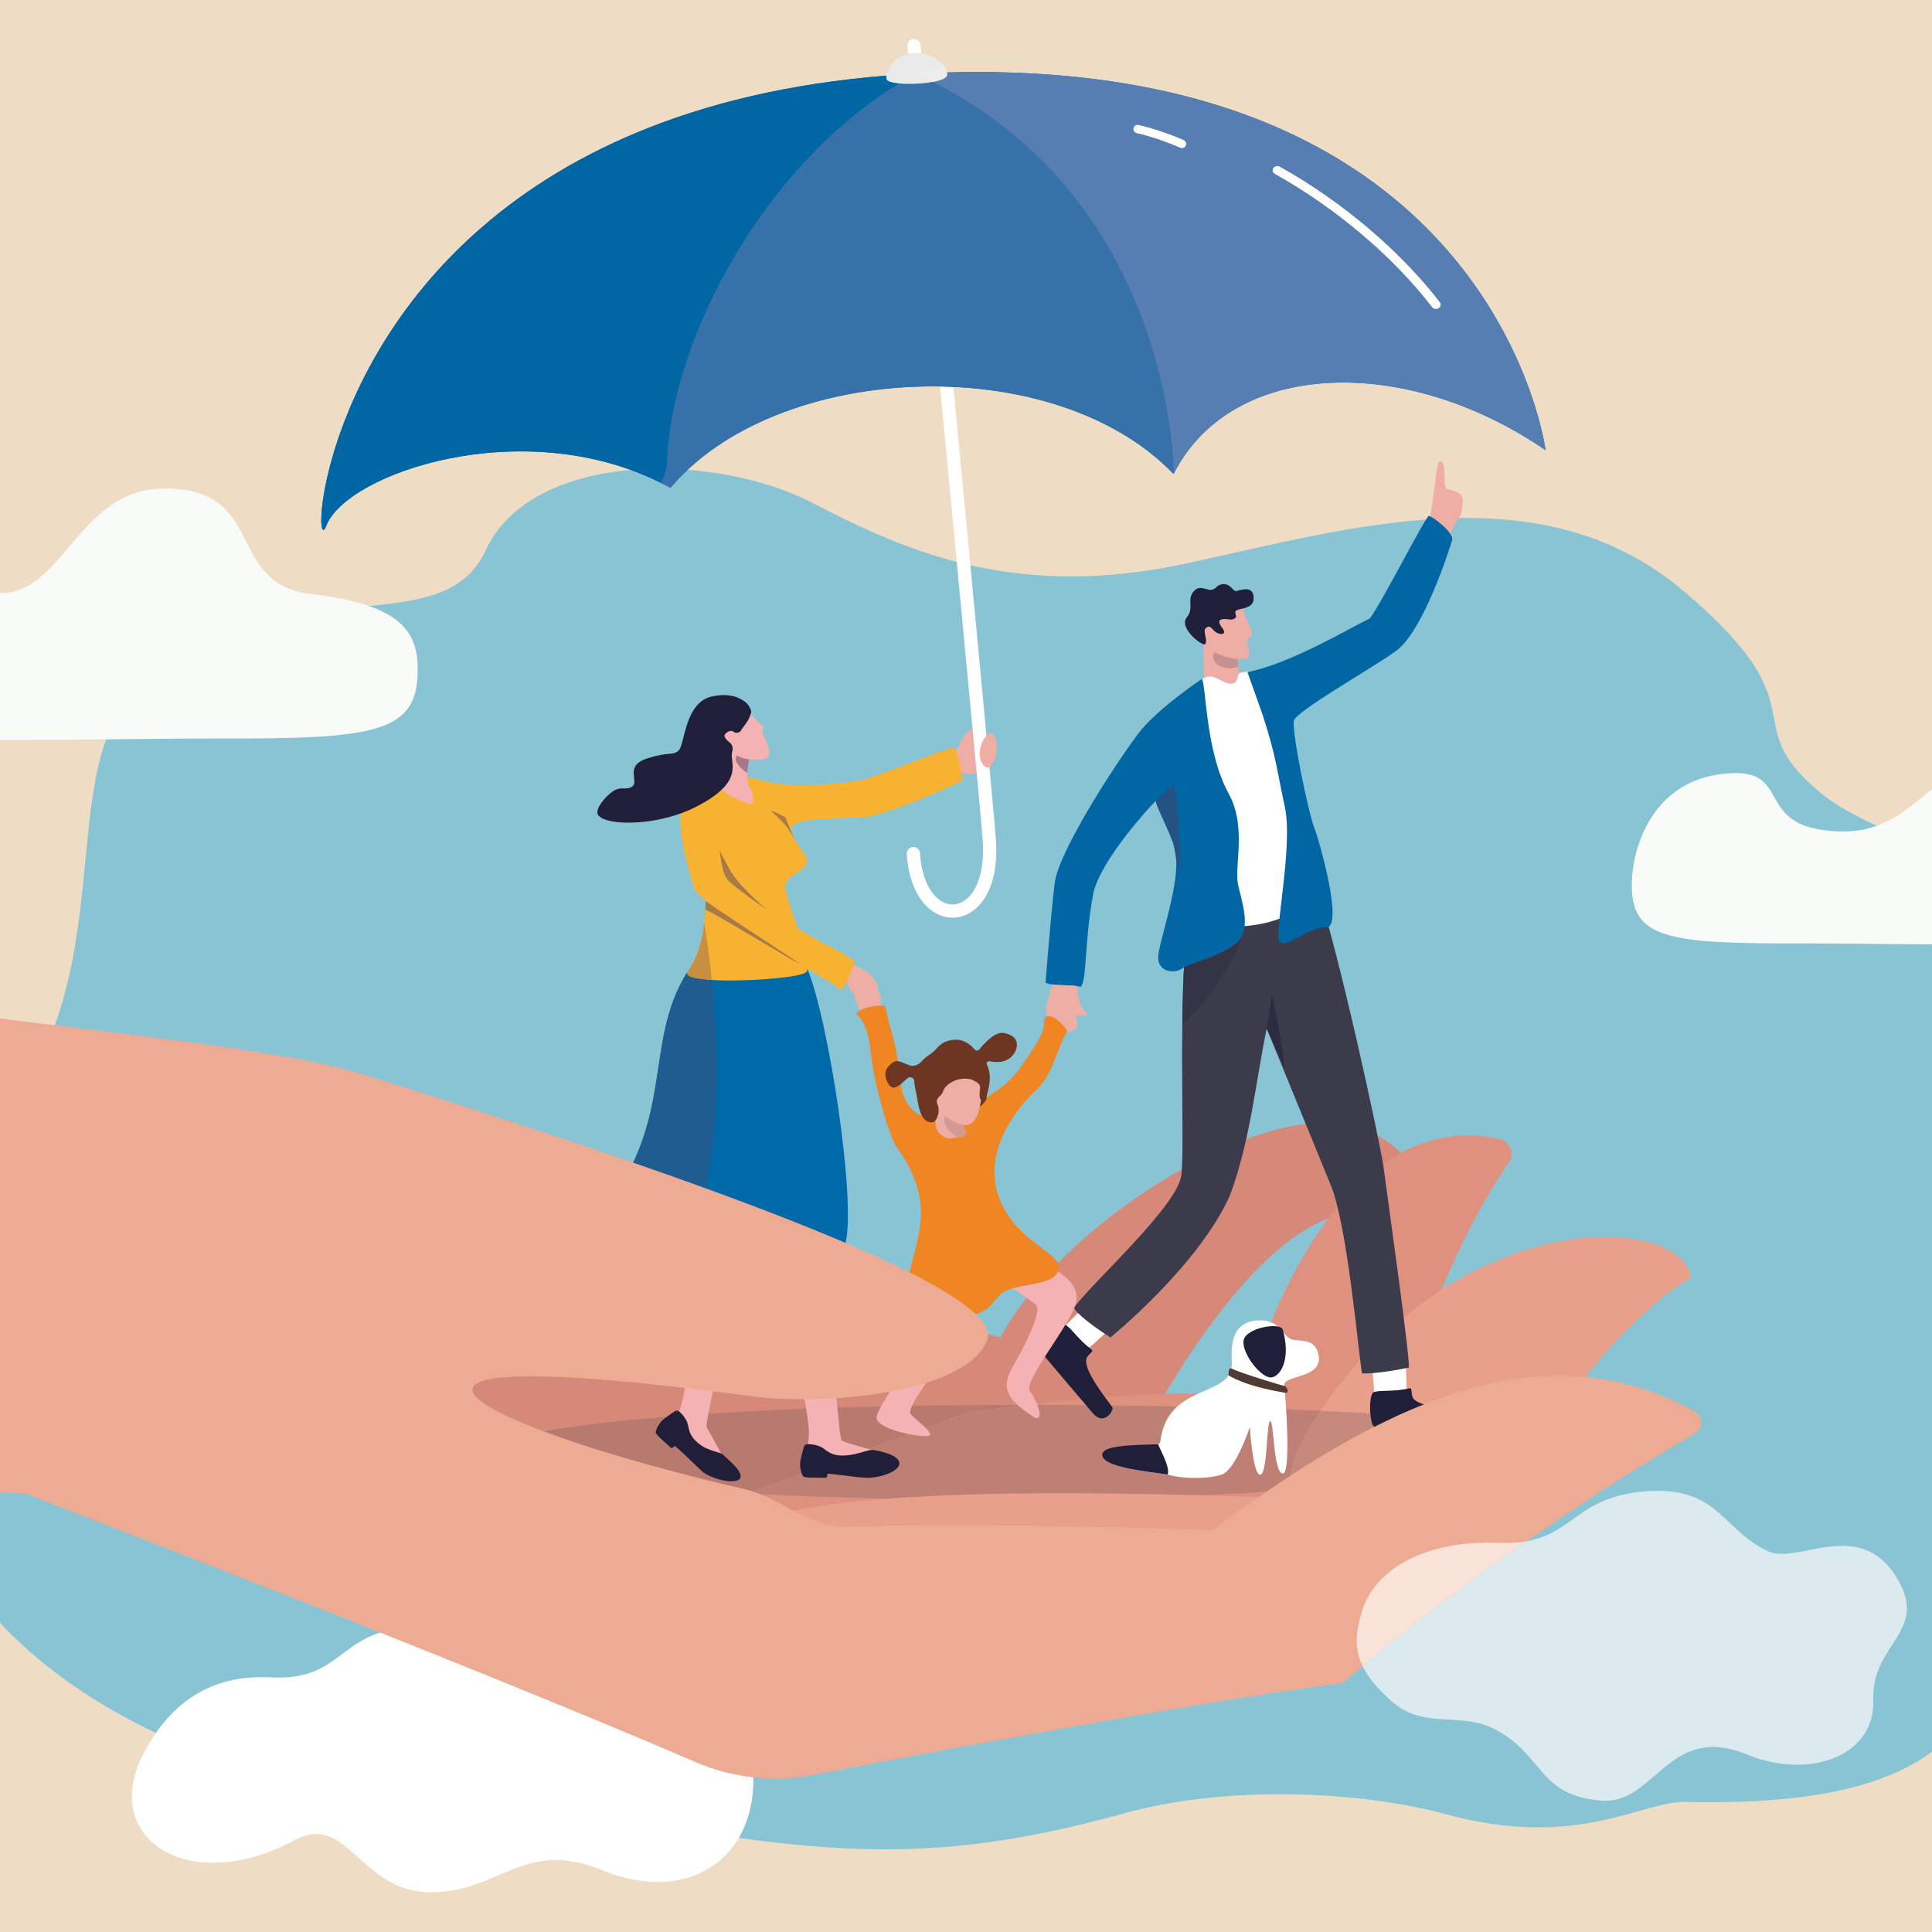 <svg id="Layer_1" xmlns="http://www.w3.org/2000/svg" width="184px" height="184px" viewBox="0 0 96 96">
	<rect fill="#EEDDC4" width="100" height="100"/>
	<g>
		<path fill="#89C4D4" d="M111.956,54.938c-0.037,2.588-0.146,5.428-0.451,7.825
			c-0.457,4.202-2.001,9.13-6.029,10.514c-9.612,5.268-0.999,16.788-21.891,16.258c-2.24,0.093-5.361,2.359-11.813,0.595
			c-3.672-1.004-10.385-1.567-16.019,0c-11.029,3.068-16.5,1.553-28.181-0.19c-4.619-0.688-10.711-1.535-12.797-1.578
			C12.69,88.316-2.173,84.229-4.327,72.263c-3.128-9.477,1.706-11.84,5.775-18.618c4.071-6.779,1.629-15.52,5.147-19.075
			c6.839-6.909,15.249-2.248,17.536-7.216c2.29-4.968,11.375-4.916,16.309-2.333c4.933,2.585,10.331,4.753,18.565,2.966
			c8.234-1.789,17.585-4.596,24.648,1.378c7.061,5.975,2.424,6.409,6.852,10.067C94.936,43.091,112.096,45.718,111.956,54.938"/>
		<path fill="#F8FBF8" d="M110.567,41.689c2.34,0,7.148,4.15,0.277,4.814
			c-6.873,0.666-17.165,0.36-21.33,0.374c-6.798,0.022-8.484-0.256-8.43-3.033c0.031-1.608,0.919-4.967,4.503-5.39
			c3.728-0.438,1.294,2.735,5.844,2.86c3.876,0.107,4.544-3.667,8.333-3.731c4.48-0.074,3.657,4.011,6.251,4.676
			C108.867,42.99,108.228,41.689,110.567,41.689"/>
		<path fill="#FFFFFF" d="M37.436,88.459c-0.004,0.854-0.159,1.627-0.441,2.295
			c-1.039,2.458-3.801,3.511-7.048,2.183c-3.917-1.602-5.094,1.065-8.486,1.09c-3.616,0.027-4.148-4.03-6.838-2.583
			c-5.191,2.792-9.642-0.041-7.535-4.219c1.707-3.38,4.282-3.992,6.393-3.878c3.829,0.204,3.256-2.656,7.719-2.495
			c1.351,0.048,2.264,0.327,2.941,0.717c2.175,1.25,1.903,3.639,5.854,3.177C33.207,84.367,37.443,86.342,37.436,88.459"/>
		<path fill="#D78979" d="M21.264,58.27c10.15,3.131,26.997,7.843,28.445,8.184
			c3.135-5.859,14.179-12.786,18.689-10.071c4.511,2.716-1.199,3.383-2.132,4.081c-4.748,1.443-9.485,10.778-9.485,10.778
			l-9.847,8.309l-30.615-8.444L21.264,58.27z"/>
		<path fill="#DE917F" d="M48.152,70.161c2.966-0.399,10.654-1.339,13.75-0.698
			c0.785-3.251,4.719-14.482,12.552-12.885c0.497,0.101,0.856,0.688,0.567,1.104c-3.776,5.436-6.447,14.498-6.067,16.658
			c-6.4,1.669-18.109,10.044-18.109,10.044l-14.864-9.763L48.152,70.161z"/>
		<path fill="#E9A08A" d="M76.581,71.752c1.194-2.402,4.457-6.491,7.44-8.268
			c-0.343-3.088-11.252-3.796-18.28,6.436C58.712,80.153,76.581,71.752,76.581,71.752"/>
		<path fill="#B8796F" d="M50.124,69.809c-2.985,0-5.852,0.046-8.519,0.131
			c0.09,0.966,0.166,1.595,0.217,1.635c0.153,0.118,0.833,0.272,1.32,0.422l5.01-1.837c0.711-0.095,1.694-0.222,2.82-0.351
			C50.691,69.809,50.408,69.809,50.124,69.809 M40.06,69.996c-1.727,0.067-3.356,0.151-4.865,0.251
			c-0.075,0.393-0.109,0.64-0.085,0.679c0.142,0.235,0.694,1.233,0.81,1.485c0.013,0.027-0.008,0.041-0.054,0.041
			c-0.391,0-2.598-0.862-2.588-1.317c0.01-0.451,0.133-0.296,0.372-0.778c-2.756,0.21-5.024,0.473-6.626,0.771
			c2.442,0.917,5.962,1.941,9.986,2.872c0.127,0.031,0.254,0.065,0.38,0.106l4.05-1.484c-0.155,0.009-0.308,0.014-0.45,0.014
			c-0.482,0-0.849-0.057-0.901-0.207c-0.17-0.495,0.077-0.297,0.109-1.13C40.208,71.023,40.149,70.54,40.06,69.996"/>
		<path fill="#BE7F75" d="M50.973,69.81c-1.126,0.129-2.109,0.256-2.82,0.351l-5.01,1.837
			c0.23,0.07,0.418,0.14,0.483,0.204c0.123,0.122-1.134,0.359-2.185,0.419l-4.051,1.484c0.13,0.042,0.258,0.089,0.386,0.141
			c3.665,0.185,7.874,0.288,12.349,0.288c4.583,0,8.97-0.157,12.812-0.415c0.39-0.265,0.783-0.527,1.182-0.787
			c0.083-0.754,0.541-1.805,1.499-3.23C61.419,69.915,56.347,69.818,50.973,69.81"/>
		<path fill="#C68A7C" d="M65.616,70.104c-0.958,1.424-1.416,2.475-1.499,3.229
			c1.712-1.115,3.512-2.166,5.367-3.011C68.305,70.24,67.009,70.167,65.616,70.104"/>
		<path fill="#F8FBF8" d="M-13.903,30.598c-2.75,0-8.403,4.879-0.325,5.66
			c8.078,0.782,20.176,0.421,25.072,0.438c7.991,0.026,9.974-0.3,9.91-3.565c-0.036-1.89-1.057-3.113-5.269-3.608
			c-4.382-0.516-2.145-5.389-7.494-5.242c-4.557,0.126-5.021,6.505-9.19,4.941c-4.169-1.563-3.296,2.698-6.345,3.48
			C-10.896,33.561-11.154,30.598-13.903,30.598"/>
		<path fill="#EEAEA6" d="M41.851,47.94c0.7-0.123,1.515,0.434,1.709,0.89
			c0.218,0.514-0.098,1.259-0.394,0.79c-0.462-0.736-0.471-0.055-0.636-0.142c-0.277-0.146-0.465-0.826-0.65-0.838
			C41.764,48.632,41.851,47.94,41.851,47.94"/>
		<path fill="#EEAEA6" d="M47.076,38.187c0.827,0.382,1.771,0.35,2.185-0.16
			c0.465-0.575,0.298-1.983-0.248-1.489c-0.854,0.772-0.517-0.338-0.757-0.282c-0.401,0.092-0.644,1.107-0.88,1.062
			C47.227,37.29,47.076,38.187,47.076,38.187"/>
		<path fill="#FFFFFF" d="M69.886,69.261c0.034-0.639-0.082-2.25-0.082-2.25l-1.692,0.012l0.195,2.418
			l1.15,0.722L69.886,69.261z"/>
		<path fill="#201F39" d="M70.007,68.988c0.177-0.043,0.103,0.126,0.169,0.393
			c0.152,0.613,2.38,0.625,2.716,0.68c0.174,0.027,0.455,0.928-0.408,0.927c-0.747-0.003-3.138,0-3.955-0.006
			c-0.171-0.002-0.32-0.118-0.363-0.282c-0.148-0.593-0.109-1.511,0.12-1.53C68.63,69.059,69.268,69.166,70.007,68.988"/>
		<path fill="#FFFFFF" d="M53.931,67.122c0.509-0.389,1.661-1.521,1.661-1.521l-1.105-1.28l-1.715,1.717
			l0.196,1.343L53.931,67.122z"/>
		<path fill="#201F39" d="M54.218,67.037c0.147,0.107-0.029,0.161-0.19,0.384
			c-0.368,0.512,1.067,2.217,1.243,2.51c0.091,0.15-0.413,0.947-0.969,0.289c-0.483-0.571-2.035-2.389-2.559-3.016
			c-0.11-0.13-0.119-0.319-0.019-0.458c0.354-0.496,1.08-1.062,1.242-0.901C53.271,66.035,53.604,66.589,54.218,67.037"/>
		<path fill="#3B3B4C" d="M65.493,44.297c0.947,2.69,3.078,12.377,3.265,13.781
			c0.187,1.401,1.313,9.408,1.248,9.875c-1.655,0.347-2.331,0.29-2.331,0.29c-0.188-1.168-0.728-7.322-1.534-9.31
			c-0.807-1.988-3.199-7.821-3.199-7.821c-0.54,2.569-0.817,5.612-1.837,8.312c-1.583,3.51-5.927,7.033-5.927,7.033
			c-1.208-0.762-1.97-1.465-1.78-1.523c0.958-1.283,5.104-5.01,5.301-6.53c0.194-1.519-0.206-9.012,0.356-12.708
			c0.058-0.382,5.38-1.13,5.38-1.13L65.493,44.297z"/>
		<path fill="#EEAEA6" d="M61.315,35.397l-1.453-0.589c0.061-0.691-0.172-2.347,0.003-2.953
			c0.192-0.663,0.249-0.621,0.249-0.621l0.971,0.737l0.457,0.347c0,0-0.087,0.268-0.023,0.741c0.045,0.33,0.164,0.763,0.439,1.273
			C62.167,34.715,61.315,35.397,61.315,35.397"/>
		<path fill="#76A3B4" d="M61.543,32.318c0,0-0.088,0.268-0.023,0.741
			c0.002,0.024,0.007,0.047,0.011,0.072C61.466,32.658,61.543,32.318,61.543,32.318"/>
		<path fill="#C69091" d="M61.085,31.971c0,0-0.577,0.327-0.741,0.476
			c-0.219,0.198,0.069,0.762,0.733,0.762c0.137,0,0.288-0.023,0.454-0.078c-0.004-0.024-0.009-0.048-0.011-0.072
			c-0.064-0.473,0.023-0.741,0.023-0.741L61.085,31.971z"/>
		<path fill="#EEAEA6" d="M61.743,30.205c0.083,0.497,0.705,1.409,0.367,1.436
			c-0.338,0.028,0.177,1.049-0.182,1.092c-0.869,0.101-1.917-0.368-2.065-0.778c-0.148-0.41-0.186-1.591-0.186-1.591L61.743,30.205z"
			/>
		<path fill="#201F39" d="M60.885,30.76c0.277,0.009,0.291,0.074,0.476-0.036
			c0.185-0.108-0.169-0.347,0.184-0.435c0.355-0.089,0.746-0.145,0.748-0.558c0.005-0.599-0.513-0.463-0.833-0.367
			c-0.207,0.062-0.296-0.389-0.713-0.335c-0.327,0.043-0.272,0.231-0.563,0.282c-0.175,0.031-0.545-0.231-0.802,0.004
			c-0.479,0.437-0.011,0.886-0.401,1.343c-0.455,0.532,0.783,1.484,0.905,1.347c0.143-0.161-0.129-0.651,0.018-0.784
			c0.223-0.199,0.27,0,0.483,0.171c0.23,0.183,0.624,0.163,0.338-0.203C60.441,30.824,60.635,30.751,60.885,30.76"/>
		<path fill="#EEAEA6" d="M70.545,27.009c0.146-0.335,0.077-0.552,0.332-0.964
			c0.247-0.4,0.18-0.439,0.295-1.025c0.066-0.341,0.218-2.066,0.347-2.095c0.444-0.101,0.115,1.302,0.373,1.368
			c0.873,0.226,0.837,0.364,0.752,1.038c-0.04,0.327-0.173,0.329-0.518,1.06c-0.208,0.439-0.329,0.947-0.475,1.099
			C71.506,27.64,70.545,27.009,70.545,27.009"/>
		<polyline fill="#48586C" points="62.942,51.112 62.942,51.113 62.944,51.118 62.942,51.112 	"/>
		<path fill="#2B2C42" d="M63.196,49.434c0,0-0.108,0.906-0.255,1.678c0,0,0,0,0.001,0l0,0
			c0,0,0,0.001,0.002,0.006c0.033,0.073,0.391,0.856,0.868,1.909C63.716,51.707,63.196,49.434,63.196,49.434"/>
		<path fill="#66889B" d="M58.832,48.066L58.832,48.066c-0.038,0.688-0.061,1.42-0.074,2.163
			C58.771,49.486,58.794,48.754,58.832,48.066"/>
		<path fill="#343447" d="M61.782,46.324c-0.056,0.175-0.145,0.333-0.281,0.47
			c-0.648,0.651-2.244,1.028-2.669,1.272c-0.038,0.688-0.061,1.419-0.074,2.162c-0.005,0.225-0.008,0.449-0.01,0.675
			C59.402,50.36,61.183,48.376,61.782,46.324"/>
		<path fill="#FFFFFF" d="M59.826,33.692c0.535-0.285,0.95,0.359,1.417,0.274
			c0.284-0.052,0.213-0.303,0.308-0.472c0.059-0.104,0.226-0.078,0.452-0.115c0.595-0.097,3.489,11.387,3.489,11.387
			s-1.502,0.852-2.688,1.112c-1.186,0.261-3.178,0.291-3.233-0.132c-0.055-0.423-0.697-11.188-0.697-11.188
			S59.291,33.978,59.826,33.692"/>
		<path fill="#0167A4" d="M61.057,39.445c0.904,1.65,0.264,3.589,0.458,4.492
			c0.192,0.892,0.669,2.168-0.015,2.856c-0.683,0.688-2.419,1.068-2.727,1.311c-0.374,0.293-1.319,0.245-1.216-0.668
			c0.083-0.74,1.051-3.537,0.872-4.861c-0.042-0.31-0.093-0.563-0.152-0.727c-0.052-0.138-0.107-0.28-0.166-0.421
			c-0.265-0.633-0.58-1.248-0.66-1.53l0-0.002l-0.019-0.092v-0.009c-0.223,0.208-2.64,2.804-3.094,4.529
			c-0.466,2.458-0.32,4.333-0.628,4.707c-0.762-0.141-1.344-0.005-1.757-0.204c-0.001,0,0.258-3.344,0.454-4.945
			c0.183-1.501,2.777-5.577,4.139-7.412c0.905-1.219,3.184-2.74,3.184-2.74C59.954,34.357,59.926,37.377,61.057,39.445"/>
		<path fill="#66889B" d="M57.434,39.804C57.433,39.804,57.433,39.804,57.434,39.804l0,0.003
			L57.434,39.804z M57.46,39.924L57.46,39.924L57.46,39.924c0.039,0.124,0.114,0.3,0.208,0.507
			C57.574,40.222,57.499,40.046,57.46,39.924 M58.133,41.479c0.049,0.122,0.097,0.242,0.141,0.361
			C58.23,41.721,58.183,41.601,58.133,41.479 M58.371,42.21c0.021,0.11,0.04,0.232,0.059,0.366c0,0.005,0.001,0.009,0.002,0.013
			c-0.001-0.004-0.001-0.008-0.002-0.013C58.411,42.442,58.392,42.32,58.371,42.21"/>
		<path fill="#225383" d="M58.335,38.982c0,0-0.643,0.446-0.902,0.822l0.001,0.003l0.026,0.117
			c0.039,0.123,0.114,0.298,0.208,0.507c0.13,0.289,0.294,0.64,0.444,0.997c0.007,0.017,0.014,0.034,0.021,0.051
			c0.049,0.122,0.097,0.242,0.141,0.361c0.001,0.003,0.002,0.006,0.004,0.008c0.034,0.094,0.064,0.216,0.093,0.361
			c0.021,0.11,0.04,0.233,0.059,0.367c0,0.004,0.001,0.008,0.002,0.013c0.036,0.254,0.135,0.528,0.169,0.83
			c0.023-0.056-0.02-0.105,0-0.174C58.707,42.872,58.557,39.615,58.335,38.982"/>
		<path fill="#0167A4" d="M61.986,33.398c2.147-0.426,5.072-2.189,6.07-2.664
			c0.475-0.543,2.792-5.099,2.94-5.097c0.149,0,1.287,0.833,1.159,1.22c-0.125,0.385-1.405,4.475-2.785,5.486
			c-1.167,0.853-5.041,3.026-5.087,3.491c-0.068,0.689,0.73,4.548,1.02,5.29c0.289,0.742,1.469,4.977,0.595,4.96
			c-0.924-0.019-1.995,1.087-2.318,0.713c-0.3-0.348,0.688-4.745,0.262-6.711c-0.426-1.966-0.414-2.424-1.101-4.562"/>
		<path fill="#EEAEA6" d="M52.005,50.204c0.003,0.228,0,0.444,0.025,0.626
			c0.029,0.195,0.091,0.352,0.232,0.445c0.274,0.185,1.097,0.006,1.243-0.218c0.065-0.098,0.048-0.218,0.021-0.323
			c-0.036-0.138-0.092-0.252-0.021-0.265c0.148-0.025,0.189,0.018,0.449-0.006c0.253-0.024-0.201-0.244-0.322-0.715
			c-0.117-0.448-0.074-0.44-0.106-0.748c-0.495-0.067-0.909-0.032-1.245-0.082C52.222,49.146,51.999,49.751,52.005,50.204"/>
		<path fill="#F4B2B4" d="M50.706,62.116c1.604,0.838,3.105,1.545,2.735,2.712
			c-0.371,1.167-2.615,3.802-2.264,4.308c0.576,0.824,0.635,1.568,0.165,1.258c-1.139-0.753-1.697-1.309-1.029-2.463
			c0.704-1.214,1.482-2.835,1.153-3.103c-0.427-0.349-2.304-1.624-2.304-1.624L50.706,62.116z"/>
		<path fill="#F4B2B4" d="M47.456,64.339c0.292,1.536,0.108,1.917-0.196,2.582
			c-0.273,0.596-2.297,2.992-2.006,3.34c0.291,0.349,1.323,1.047,0.831,1.097c-0.491,0.05-2.576-0.348-2.527-0.947
			c0.047-0.599,2.184-3.253,2.086-4.001c-0.097-0.748-0.205-1.633-0.205-1.633L47.456,64.339z"/>
		<path fill="#EEAEA6" d="M52.048,50.889c0-0.537-0.159-0.969,0-1.019
			c0.289-0.089,0.252,0.605,0.758-0.002c0.231-0.278,1.1,0.037,0.721,0.512c-0.379,0.473-0.727,1.047-0.727,1.047L52.048,50.889z"/>
		<path fill="#EEAEA6" d="M43.725,50.24c0.118-0.525,0.063-0.862-0.073-0.943
			c-0.245-0.15,0.01,0.396-0.288-0.154c-0.049-0.093-0.141-0.518-0.276-0.543c-0.143-0.028-0.109,0.22-0.258,0.412
			c-0.191,0.245-0.461,0.354-0.309,0.735c0.223,0.552,0.396,0.855,0.396,0.855L43.725,50.24z"/>
		<path fill="#F08523" d="M48.189,55.056c0.778-0.533,1.777-0.97,2.48-1.966
			c1.172-1.662,1.207-1.902,1.207-2.287c0-0.613,0.742-0.255,1.164,0.443c-0.472,0.649-0.701,2.172-1.58,2.949
			c-0.485,0.431-2.659,2.687-1.884,5.112c0.809,2.529,3.376,2.907,3.001,3.863c-0.317,0.807-2.314,0.557-2.884,1.168
			c-0.568,0.611-0.664,0.997-1.998,1.089c-1.334,0.092-2.465,1.213-2.647-0.292c-0.331-2.738,2.092-4.597-0.505-8.147
			c-0.247-0.336-1.061-2.695-1.291-4.819c-0.157-1.457-0.702-1.781-0.702-1.781c0-0.229,1.107-0.544,1.443-0.372
			c0.156,0.886,0.449,1.484,0.694,3.075c0.135,0.879,0.009,1.11,0.439,1.787C46.009,56.263,48.189,55.056,48.189,55.056"/>
		<path fill="#EEAEA6" d="M48.189,54.421c-0.193,0.961-0.395,1.429-0.249,1.7
			c0.145,0.268-0.057,0.41-0.343,0.398c-0.04-0.001-0.098,0.01-0.167,0.022c-0.166,0.028-0.396,0.057-0.613-0.109
			c-0.302-0.236-0.312-0.468-0.312-0.468s-0.15-1.114,0.298-2.135C47.252,52.809,48.189,54.421,48.189,54.421"/>
		<path fill="#D5782B" d="M47.934,55.55c-0.001,0.006-0.002,0.012-0.003,0.018
			C47.932,55.562,47.933,55.557,47.934,55.55L47.934,55.55 M47.895,55.803c-0.006,0.071-0.005,0.134,0.004,0.189
			C47.889,55.937,47.888,55.874,47.895,55.803 M47.591,56.519c-0.004,0-0.009,0-0.013,0l0,0l0.019,0
			C47.596,56.519,47.592,56.519,47.591,56.519"/>
		<path fill="#D39997" d="M47.235,55.072c-0.112,0-0.208,0.07-0.263,0.252
			c-0.187,0.606,0.179,0.905,0.606,1.195c0.004,0,0.009,0,0.013,0c0.001,0,0.005,0,0.006,0h0.001c0.011,0,0.021,0,0.033,0
			c0.267,0,0.449-0.143,0.31-0.399c-0.021-0.038-0.034-0.08-0.042-0.127c-0.009-0.057-0.01-0.119-0.004-0.191
			c0.006-0.07,0.019-0.147,0.036-0.234c0.001-0.006,0.002-0.011,0.003-0.018C47.74,55.337,47.454,55.072,47.235,55.072"/>
		<path fill="#EEAEA6" d="M48.695,54.156c0.069-0.354-0.306-0.702-0.414-0.784
			c-0.135-0.103-0.963-0.015-1.214-0.015c-0.251,0-0.133,0.641-0.212,0.886c-0.079,0.244-0.409,0.305-0.272,0.63
			c0.045,0.106,0.062,0.213,0.061,0.316c0.38,0.374,1.127,0.854,1.54,0.675c0.327-0.141,0.493-0.676,0.563-1.208
			C48.649,54.591,48.68,54.238,48.695,54.156"/>
		<path fill="#6D3522" d="M49.905,51.333c-0.445-0.094-0.946,0.452-1.248,0.816
			c-0.058,0.069-0.161,0.071-0.221,0.003c-0.161-0.185-0.484-0.489-0.916-0.489c-0.416-0.001-0.73,0.135-0.982,0.438
			c-0.206,0.247-0.425,0.332-0.629,0.518c-0.042,0.039-0.084,0.083-0.125,0.131c-0.159,0.19-0.414,0.262-0.641,0.168
			c-0.522-0.214-0.618-0.286-0.913-0.017c-0.306,0.28-0.284,0.595-0.107,0.92c0.28,0.52,0.659-0.006,0.983-0.253
			c0.131-0.101,0.323-0.003,0.326,0.164c0.001,0.107,0.015,0.217,0.042,0.331c0.165,0.663,0.161,1.756,0.869,1.702
			c0.111,0.001,0.293-0.261,0.299-0.576c0.002-0.103-0.015-0.21-0.06-0.316c-0.137-0.325,0.194-0.386,0.272-0.63
			c0.079-0.245,0.282-0.394,0.507-0.511c0.354-0.188,0.867-0.149,1.003-0.047c0.108,0.083,0.399,0.116,0.33,0.471
			c-0.016,0.082-0.046,0.436,0.052,0.501c-0.006,0.079-0.032,0.225-0.055,0.32c-0.011,0.05,0.342-0.28,0.33-0.396
			c-0.024-0.225,0.364-0.979,0.02-1.674c-0.045-0.091,0.035-0.197,0.133-0.175c0.382,0.088,0.956,0.084,1.252-0.445
			C50.584,52.004,50.662,51.494,49.905,51.333"/>
		<path fill="#F4B2B4" d="M37.092,56.796c0.343,1.69,0.477,3.15,0.179,4.482
			c-0.297,1.332-2.302,9.411-2.161,9.646c0.142,0.236,0.694,1.235,0.81,1.486c0.116,0.251-2.653-0.768-2.643-1.276
			c0.011-0.51,0.166-0.246,0.47-1c0.304-0.755,0.667-3.47,0.715-4.038c0.048-0.568-0.045-6.208,0.145-6.832
			C34.799,58.641,37.092,56.796,37.092,56.796"/>
		<path fill="#201E38" d="M33.537,70.122c0.065-0.042,0.152-0.038,0.21,0.013
			c0.282,0.241,0.404,0.524,0.431,0.638c0.054,0.218,0.055,0.58,0.557,0.971c0.501,0.393,1.055,0.38,1.221,0.564
			c0.165,0.186,1.106,0.887,0.777,1.202c-0.346,0.263-1.506-0.073-1.879-0.427c-0.372-0.356-1.314-1.285-1.339-1.227
			c-0.117,0.133-0.182,0.082-0.182,0.082c-0.291-0.282-0.719-0.617-0.747-0.74c-0.026-0.123,0.175-0.504,0.379-0.672
			C33.11,70.41,33.385,70.223,33.537,70.122"/>
		<path fill="#F4B2B4" d="M37.91,57.663c0.012,0.25,0.21,1.553,0.462,3.12
			c0.076,0.471,0.155,0.967,0.238,1.464c0.376,2.286,0.78,4.622,0.859,4.912c0.154,0.564,0.76,3.306,0.728,4.14
			c-0.032,0.833-0.279,0.635-0.109,1.129c0.17,0.492,3.741-0.024,3.537-0.227c-0.204-0.2-1.58-0.45-1.803-0.626
			c-0.152-0.12-0.535-5.568-0.822-9.487c-0.039-0.525-0.075-1.023-0.109-1.478c-0.086-1.145-0.155-2.008-0.197-2.328
			c-0.179-1.387-0.78-1.011-1.932-1.007C38.761,57.275,37.877,56.994,37.91,57.663"/>
		<path fill="#201E38" d="M39.944,71.894c0.023-0.078,0.094-0.133,0.175-0.134
			c0.388-0.007,0.678,0.128,0.777,0.196c0.19,0.13,0.439,0.409,1.103,0.366c0.664-0.043,1.116-0.301,1.373-0.272
			c0.256,0.028,1.362,0.235,1.318,0.701c-0.093,0.441-1.106,0.698-1.643,0.68c-0.537-0.018-1.955-0.25-1.934-0.188
			c-0.002,0.183-0.09,0.188-0.09,0.188c-0.421-0.018-0.987,0.018-1.093-0.059c-0.106-0.075-0.208-0.506-0.161-0.776
			C39.804,72.407,39.894,72.076,39.944,71.894"/>
		<path fill="#0069A8" d="M29.714,60.492c0.424,0.521,1.377,0.512,2.27,0.504
			c0.644-0.006,1.256-0.012,1.616,0.181c0.137,0.073,0.376,0.157,0.673,0.237c1.05,0.287,2.842,0.558,3.58,0.365
			c0.947-0.247,1.876-1.208,4.15,0.029c0.567-2.083-0.854-11.244-1.881-13.646c-0.054-0.129-0.107-0.238-0.159-0.324
			c0,0-2.53-1.492-4.733-0.364c-0.368,0.188-0.728,0.45-1.064,0.804l-0.014,0.025C31.891,51.918,33.685,55.708,29.714,60.492"/>
		<path fill="#F8B232" d="M41.798,49.179c0.057,0.075,0.735-1.258,0.642-1.43
			c-0.096-0.178-1.764-0.99-1.943-1.104c-0.56-0.36-2.439-1.352-3.192-2.095c-0.549-0.542-1.019-1.083-2.966-2.256
			c0.937,0.978,0.734,2.716,0.653,3.561c-0.094,0.956-0.388,1.813-0.826,2.424l-0.016,0.025c-0.146,0.279,0.733,0.397,1.855,0.415
			c1.657,0.023,3.844-0.176,4.063-0.419c0.028-0.03,0.044-0.077,0.054-0.137c0.11-0.75-1.124-3.61-1.104-4.107
			c0.022-0.535,1.008-0.783,1.089-1.194c0.083-0.412-0.609-0.825-0.78-1.615c-0.163-0.755,3.197-0.529,3.882-0.676
			c1.703-0.367,4.618-1.788,4.618-1.788s-0.191-1.678-0.521-1.622c-0.331,0.055-3.782,1.431-4.464,1.596
			c-0.692,0.167-4.133,0.479-5.213-0.07c0,0-1.023-0.151-1.517-0.11c-0.494,0.042-1.813,1.043-2.159,1.489
			c-0.386,0.496,0.037,2.446,0.524,4.042C34.764,45.043,41.638,48.97,41.798,49.179"/>
		<path fill="#F4B2B4" d="M37.251,37.595c-0.187,0.86-0.141,1.305,0,1.549
			c0.14,0.238,0.296,0.823,0.021,0.813c-0.137-0.006-0.943-0.364-1.236-0.575c-0.293-0.212-0.469-0.621-0.469-0.621
			s0.63-1.093,1.064-2.007C37.064,35.841,37.251,37.595,37.251,37.595"/>
		<path fill="#66889B" d="M37.251,37.595c-0.071,0.325-0.108,0.591-0.12,0.809
			c0.002,0,0.002,0.001,0.004,0.002c0.006-0.114,0.019-0.241,0.041-0.381C37.182,37.975,37.242,37.648,37.251,37.595"/>
		<path fill="#A67987" d="M36.754,37.374c-0.106,0-0.246,0.297-0.169,0.482
			c0.034,0.083,0.276,0.402,0.546,0.547c0.013-0.217,0.05-0.484,0.12-0.809c-0.047-0.045-0.131-0.112-0.18-0.122
			c-0.067-0.011-0.205,0.004-0.267-0.072C36.789,37.382,36.771,37.374,36.754,37.374"/>
		<path fill="#A87B46" d="M35.751,42.259c0.192,1.324,0.281,1.2,0.357,1.389
			c0.077,0.191,1.327,1.107,1.974,1.533C36.39,43.693,36.392,43.439,35.751,42.259"/>
		<path fill="#66889B" d="M35.063,44.758c-0.003,0.145-0.006,0.267-0.01,0.367
			c0.007-0.116,0.012-0.238,0.014-0.361C35.065,44.761,35.063,44.76,35.063,44.758 M35.048,45.2c0,0.001,0,0.002,0,0.004
			C35.048,45.202,35.048,45.201,35.048,45.2"/>
		<path fill="#A87B46" d="M35.067,44.764c-0.001,0.124-0.006,0.245-0.014,0.361
			c-0.001,0.026-0.003,0.052-0.005,0.075c0,0,0,0.002,0,0.004c0-0.001,0.001-0.001,0.002-0.001c0.087,0,1.226,0.67,2.361,1.341
			c1.133,0.67,2.261,1.34,2.325,1.34c0,0,0.001,0,0.002,0C39.763,47.875,35.196,44.921,35.067,44.764"/>
		<path fill="#A87B46" d="M38.317,40.3c0.835,0.761,0.782,0.771,1.143,1.367
			c-0.287-0.684-0.43-1.043-0.43-1.043S38.502,40.312,38.317,40.3"/>
		<path fill="#739FB1" d="M34.903,46.464c0,0.001,0,0.002,0,0.003
			C34.903,46.466,34.903,46.465,34.903,46.464 M34.901,46.468c-0.026,0.137-0.058,0.27-0.093,0.4
			C34.844,46.738,34.875,46.605,34.901,46.468"/>
		<path fill="#1F5C90" d="M34.149,48.304c-1.813,2.902-1.016,5.917-2.685,9.467
			c1.256,0.436,2.451,0.858,3.582,1.269c0.751-3.276,0.634-7.289,0.323-10.345l0,0C34.575,48.647,34.036,48.526,34.149,48.304"/>
		<path fill="#C79041" d="M34.991,45.855c-0.021,0.208-0.051,0.412-0.088,0.609
			c0,0.001,0,0.002-0.001,0.002c0,0,0,0.001,0,0.001c-0.026,0.138-0.058,0.271-0.093,0.401c-0.146,0.543-0.367,1.025-0.643,1.41
			l-0.014,0.025c-0.001,0-0.001,0.001-0.001,0.001c-0.114,0.222,0.425,0.343,1.219,0.391c-0.043-0.428-0.09-0.836-0.14-1.221
			C35.152,46.872,35.071,46.326,34.991,45.855"/>
		<path fill="#F4B2B4" d="M37.153,35.326c0.484,0.603,0.968,0.771,0.745,0.931
			c-0.17,0.123,0.799,1.376,0.02,1.467c-0.774,0.089-1.502-0.047-1.844-0.782c-0.34-0.735-0.56-1.159-0.56-1.159L37.153,35.326z"/>
		<path fill="#201F39" d="M37.321,35.42c-0.113,0.433-0.415,0.707-0.508,0.889
			c-0.054,0.104-0.269,0.138-0.352,0.059c-0.094-0.09-0.27-0.062-0.406,0.082c-0.164,0.171,0.098,0.348,0.24,0.479
			c0.107,0.097,0.133,0.289,0.089,0.426c-0.169,0.522,0.742,1.471-1.886,2.778c-0.663,0.325-1.388,0.532-2.07,0.643
			c-1.376,0.224-2.577,0.058-2.73-0.324c-0.111-0.277,0.377-0.884,0.779-1.146c0.402-0.26,0.637-0.014,0.943-0.228
			c0.35-0.244-0.403-1.021,0.718-1.386c1.124-0.364,1.266-0.124,1.58-0.395c0.313-0.27,0.291-2.401,1.667-2.693
			c0.955-0.203,1.479,0.118,1.711,0.333C37.194,35.028,37.356,35.291,37.321,35.42"/>
		<path fill="#FFFFFF" d="M45.086,2.294c0,0.002,0.057,0.584,0.155,1.611
			c0.346,3.591,1.212,12.6,2.008,20.943c0.398,4.17,0.778,8.175,1.066,11.253c0.289,3.075,0.487,5.232,0.517,5.683
			c0.011,0.164,0.016,0.32,0.016,0.47c0.001,0.957-0.218,1.645-0.515,2.077c-0.299,0.432-0.656,0.61-1,0.611
			c-0.335,0-0.695-0.171-1.007-0.582c-0.311-0.41-0.557-1.061-0.613-1.961c-0.012-0.183-0.167-0.32-0.349-0.309
			c-0.181,0.012-0.32,0.167-0.308,0.348c0.062,1,0.337,1.775,0.745,2.317c0.406,0.541,0.96,0.845,1.532,0.844
			c0.588,0.001,1.154-0.324,1.542-0.896c0.393-0.574,0.631-1.394,0.631-2.449c0-0.165-0.006-0.337-0.018-0.514
			c-0.038-0.542-0.29-3.27-0.648-7.075C47.767,23.258,45.74,2.231,45.74,2.231c-0.018-0.181-0.178-0.313-0.358-0.296
			C45.201,1.952,45.068,2.114,45.086,2.294z"/>
		<path fill="#0167A4" d="M16.216,26.12c1.004-2.6,9.7-5.579,16.609-2.134
			c0.164,0.081,0.327,0.167,0.489,0.255c2.904-3.456,8.389-5.202,13.726-5.03c4.347,0.139,8.596,1.549,11.273,4.341
			c2.885-5.688,11.49-5.985,18.484-1.184c0,0-2.482-19.51-29.747-18.768c-0.493,0.013-0.994,0.033-1.504,0.06l-0.052,0.002
			c-0.143,0.008-0.287,0.016-0.432,0.025c-0.332,0.02-0.661,0.042-0.985,0.068L44.05,3.759C24.438,5.321,18.148,16.891,16.484,22.832
			C15.765,25.397,15.91,26.913,16.216,26.12"/>
		<path fill="#3771AA" d="M46.347,4.072L46.347,4.072c-0.228,0.042-0.489,0.071-0.75,0.086
			c-0.136,0.007-0.271,0.011-0.404,0.011c-0.189,0-0.372-0.007-0.532-0.024h0c-6.844,4.19-11.366,12.889-11.525,18.894
			c-0.009,0.33-0.156,0.644-0.31,0.947c-2.161-1.077-4.496-1.526-6.716-1.554c2.221,0.028,4.556,0.478,6.716,1.555
			c0.164,0.081,0.327,0.167,0.489,0.255c2.775-3.301,7.903-5.042,13.01-5.042c0.239,0,0.478,0.003,0.717,0.012
			c4.346,0.138,8.595,1.549,11.272,4.34c1.544-3.044,4.728-4.545,8.427-4.545c3.211,0,6.808,1.13,10.058,3.361
			c-3.25-2.231-6.847-3.361-10.058-3.361c-3.699,0-6.883,1.501-8.427,4.545C58.313,23.552,58.384,10.167,46.347,4.072"/>
		<path fill="#3771AA" d="M44.05,3.759c-1.341,0.107-2.62,0.26-3.839,0.455
			C41.43,4.019,42.708,3.866,44.05,3.759"/>
		<path fill="#3771AA" d="M40.201,4.217c-0.006,0-0.011,0.001-0.017,0.002
			C40.19,4.218,40.195,4.217,40.201,4.217"/>
		<path fill="#3771AA" d="M40.174,4.22c-0.005,0.001-0.009,0.002-0.015,0.003
			C40.165,4.222,40.168,4.221,40.174,4.22"/>
		<path fill="#3771AA" d="M16.731,22.016c-0.092,0.283-0.174,0.555-0.247,0.815
			c-0.273,0.975-0.422,1.798-0.484,2.401c0.062-0.603,0.211-1.427,0.484-2.401C16.557,22.571,16.64,22.298,16.731,22.016
			 M17.151,24.951c-0.001,0.001-0.001,0.002-0.002,0.002C17.149,24.953,17.15,24.952,17.151,24.951 M17.148,24.955
			c-0.388,0.321-0.676,0.653-0.848,0.98C16.472,25.607,16.761,25.275,17.148,24.955 M16.299,25.938c0,0,0,0.001,0,0.001
			S16.299,25.939,16.299,25.938 M16.199,26.162c-0.048,0.115-0.093,0.169-0.129,0.169c-0.015,0-0.029-0.009-0.042-0.029
			c0.013,0.02,0.027,0.029,0.042,0.029C16.106,26.332,16.151,26.277,16.199,26.162"/>
		<path fill="#0167A4" d="M16.216,26.12c1.004-2.599,9.701-5.579,16.609-2.134
			c0.153-0.304,0.302-0.617,0.31-0.947c0.166-6.246,5.052-15.406,12.36-19.376c-0.143,0.008-0.287,0.017-0.431,0.025
			c-0.333,0.02-0.661,0.042-0.986,0.068C24.445,5.309,18.149,16.888,16.485,22.832C15.765,25.397,15.91,26.913,16.216,26.12"/>
		<path fill="#FFFFFF" d="M58.744,7.357c0.075-0.004,0.144-0.05,0.176-0.125
			c0.046-0.104-0.002-0.225-0.107-0.27c-0.773-0.333-1.526-0.585-2.241-0.751c-0.111-0.026-0.221,0.042-0.246,0.154
			C56.3,6.476,56.369,6.586,56.48,6.611c0.69,0.161,1.42,0.406,2.17,0.729L58.744,7.357z"/>
		<path fill="#FFFFFF" d="M71.365,15.346c0.042-0.003,0.082-0.015,0.118-0.037
			c0.107-0.065,0.134-0.194,0.063-0.287c-1.97-2.559-4.868-5.015-7.949-6.735c-0.108-0.061-0.251-0.031-0.321,0.065
			s-0.038,0.223,0.069,0.284c3.03,1.692,5.879,4.105,7.815,6.621C71.208,15.32,71.288,15.351,71.365,15.346"/>
		<path fill="#EAEAEA" d="M44.043,3.913c0.011,0.12,0.262,0.195,0.617,0.232
			c0.272,0.028,0.606,0.031,0.936,0.013c0.261-0.015,0.522-0.043,0.749-0.085c0.408-0.076,0.708-0.195,0.716-0.351
			c0.001-0.04-0.001-0.08-0.01-0.122c-0.02-0.109-0.074-0.225-0.156-0.334c-0.253-0.341-0.774-0.647-1.447-0.636h-0.015
			c-0.872,0.02-1.321,0.687-1.384,1.129C44.041,3.814,44.039,3.866,44.043,3.913"/>
		<path fill="#E9A08A" d="M63.238,74.415c-7.382-0.249-19.817-0.62-25.495,1.052
			c-5.679,1.674,3.814,5.64,3.814,5.64l18.133-3.224L63.238,74.415z"/>
		<path fill="#EEAEA6" d="M49.095,36.491c-0.452,0.369-0.455,1.091-0.365,1.296
			c0.09,0.204,0.214,0.408,0.434,0.333C49.384,38.046,49.095,36.491,49.095,36.491"/>
		<path fill="#FFFFFF" d="M58.022,73.27l0.029,0.004c0.608,0.199,1.971,0.242,2.673-0.011
			c0.682-0.245,1.378-2.349,1.378-2.349s0.147,2.285,0.49,2.36c0.406,0.09,0.324-2.596,0.52-2.66c0.194-0.066,0.149,2.583,0.63,2.601
			c0.421,0.017,0.148-3.769,0.069-4.353c-0.08-0.584,2.053-0.315,1.683-1.633c-0.171-0.608-0.614-0.586-1.198-0.651
			c-0.584-0.065-0.563-0.973-1.69-0.971c-1.709,0-1.378,1.875-1.394,2.207c-0.081,1.652-3.18,0.908-3.55,3.773
			c-0.016,0.12-0.057,0.174-0.119,0.177c-0.414,0.026-2.751,0.124-2.744,0.408C54.825,73.018,57.565,73.18,58.022,73.27"/>
		<path fill="#201F39" d="M58.022,73.27c0.093-0.316-0.138-0.768-0.479-1.506
			c-0.414,0.026-2.546-0.004-2.744,0.408C54.436,72.937,57.565,73.18,58.022,73.27"/>
		<path fill="#4D3B34" d="M63.811,68.862c-0.121-0.011-2.218-0.655-2.624-0.862
			c-0.159-0.082-0.142,0.339-0.142,0.339s0.75,0.53,2.801,0.863C64.106,69.244,63.932,68.873,63.811,68.862"/>
		<path fill="#201F39" d="M63.738,66.067c0.376,1.298,0.001,2.221-0.506,2.366
			c-0.509,0.145-1.526-1.156-1.442-1.809C61.875,65.971,63.625,65.683,63.738,66.067"/>
		<path fill="#EEAB94" d="M-45.359,36.827v32.667c14.914,2.586,32.008,3.95,46.625,4.724
			c0,0,21.904,8.416,33.303,13.343c1.833,0.791,3.87,1.014,5.825,0.635c5.787-1.116,18.501-3.517,26.327-4.572
			c0,0,7.28-6.432,17.528-12.414c0.407-0.237,0.341-0.862-0.07-1.091c-8.395-4.712-17.233,1.021-23.951,5.922
			c-4.429-0.166-12.886-0.38-18.01-0.178c-1.911,0.143-3.408-1.446-5.209-1.863c-13.929-3.22-21.831-7.572,0.183-4.641
			c4.158,0.553,10.949-0.24,11.865-2.791c0.797-2.215-10.891-6.924-31.244-13.246c-5.339-1.657-20.637-2.638-24.308-3.862
			C-19.221,45.336-31.864,41.232-45.359,36.827"/>
		<path fill="#FFFFFF" d="M-2.615,48.581c2.068,0.868-6.244,28.244-7.435,28.527
			c-1.192,0.286-32.411-5.643-32.411-5.643l23.726-27.879C-18.735,43.586-4.685,47.711-2.615,48.581"/>
		<path fill="#0167A4" d="M-45.359,34.541v39.063c11.863,2.074,25.454,3.918,26.295,3.98
			c0.332,0.023,0.799-0.887,1.346-2.417c0.229-0.646,0.472-1.4,0.726-2.243l0.01-0.032c2.144-7.158,4.949-20.526,5.677-25.769
			c0.115-0.835,0.177-1.463,0.177-1.829c0-0.2-0.02-0.32-0.061-0.352C-11.57,44.633-30.019,39.532-45.359,34.541"/>
		<path fill="#DBEAEF" d="M82.404,74.079c-0.107,0-0.218,0.002-0.332,0.007
			c-3.609,0.168-3.789,2.059-6.203,2.495c-3.863,2.696-6.743,5.017-8.163,6.202c0.259,0.536,0.715,1.116,1.462,1.769
			c1.63,1.422,3.376,0.455,5.143,1.39c2.413,1.278,2.111,3.277,5.248,3.528c0.07,0.008,0.138,0.01,0.205,0.01
			c1.053,0,1.787-0.669,2.56-1.337c0.773-0.669,1.587-1.336,2.798-1.336c0.495,0,1.057,0.111,1.71,0.381
			c0.817,0.337,1.661,0.5,2.458,0.5c2.109,0,3.866-1.144,3.792-3.221c-0.104-2.872,2.898-3.394,1.088-6.194
			c-0.745-1.152-1.681-1.458-2.627-1.458c-0.54,0-1.082,0.098-1.593,0.197c-0.513,0.1-0.995,0.199-1.414,0.199
			c-0.249,0-0.476-0.035-0.673-0.126C85.723,76.093,85.392,74.079,82.404,74.079"/>
		<path fill="#F9E3D9" d="M75.87,76.579c-0.316,0.059-0.67,0.09-1.076,0.09
			c-0.109,0-0.219-0.002-0.336-0.007c-0.167-0.005-0.33-0.01-0.493-0.01c-3.23,0-5.693,1.32-6.313,3.488
			c-0.243,0.853-0.41,1.678,0.056,2.643C69.127,81.6,72.007,79.277,75.87,76.579"/>
		<path fill="#577EB3" d="M48.551,3.58c-0.492,0-0.991,0.007-1.5,0.021
			c0.009,0.042,0.012,0.083,0.01,0.122c-0.008,0.156-0.307,0.274-0.715,0.351c12.038,6.094,11.967,19.479,11.967,19.479
			c1.543-3.044,4.728-4.545,8.426-4.545c3.21,0,6.808,1.13,10.059,3.361C76.798,22.367,74.405,3.58,48.551,3.58 M58.744,7.357
			L58.65,7.34c-0.75-0.323-1.48-0.568-2.17-0.729c-0.111-0.025-0.179-0.135-0.153-0.246c0.021-0.097,0.105-0.161,0.199-0.161
			c0.015,0,0.032,0.001,0.047,0.005c0.714,0.167,1.468,0.419,2.241,0.752c0.104,0.045,0.153,0.166,0.107,0.27
			C58.888,7.307,58.819,7.353,58.744,7.357 M71.35,15.346c-0.074,0-0.146-0.03-0.189-0.088c-1.937-2.516-4.785-4.929-7.815-6.621
			c-0.107-0.06-0.139-0.188-0.069-0.284c0.045-0.063,0.121-0.096,0.199-0.096c0.042,0,0.084,0.009,0.123,0.031
			c3.081,1.72,5.979,4.176,7.949,6.735c0.072,0.093,0.044,0.222-0.063,0.287c-0.036,0.022-0.076,0.034-0.117,0.037
			C71.361,15.346,71.355,15.346,71.35,15.346"/>
		<path fill="#FFFFFF" d="M56.525,6.205c-0.093,0-0.178,0.065-0.199,0.16
			C56.3,6.476,56.369,6.586,56.48,6.611c0.69,0.161,1.42,0.406,2.17,0.729l0.094,0.017c0.075-0.004,0.144-0.05,0.176-0.125
			c0.046-0.104-0.002-0.225-0.107-0.27c-0.773-0.333-1.526-0.585-2.241-0.751C56.557,6.207,56.541,6.205,56.525,6.205"/>
		<path fill="#FFFFFF" d="M63.475,8.256c-0.078,0-0.154,0.034-0.199,0.097
			c-0.07,0.096-0.039,0.223,0.069,0.284c3.031,1.692,5.879,4.105,7.815,6.621c0.044,0.058,0.117,0.088,0.189,0.088
			c0.005,0,0.011,0,0.016,0c0.041-0.002,0.081-0.014,0.117-0.036c0.107-0.065,0.135-0.194,0.063-0.287
			c-1.97-2.559-4.868-5.015-7.949-6.736C63.559,8.266,63.516,8.256,63.475,8.256"/>
		<path fill="#EDEDEB" d="M46.895,3.265l-1.349,0.384l-0.051,0.013l0.056,0.026
			c0.27,0.125,0.535,0.251,0.795,0.384c0.409-0.076,0.708-0.194,0.716-0.35c0.001-0.04-0.001-0.08-0.01-0.123
			C47.031,3.491,46.978,3.376,46.895,3.265"/>
	</g>
</svg>